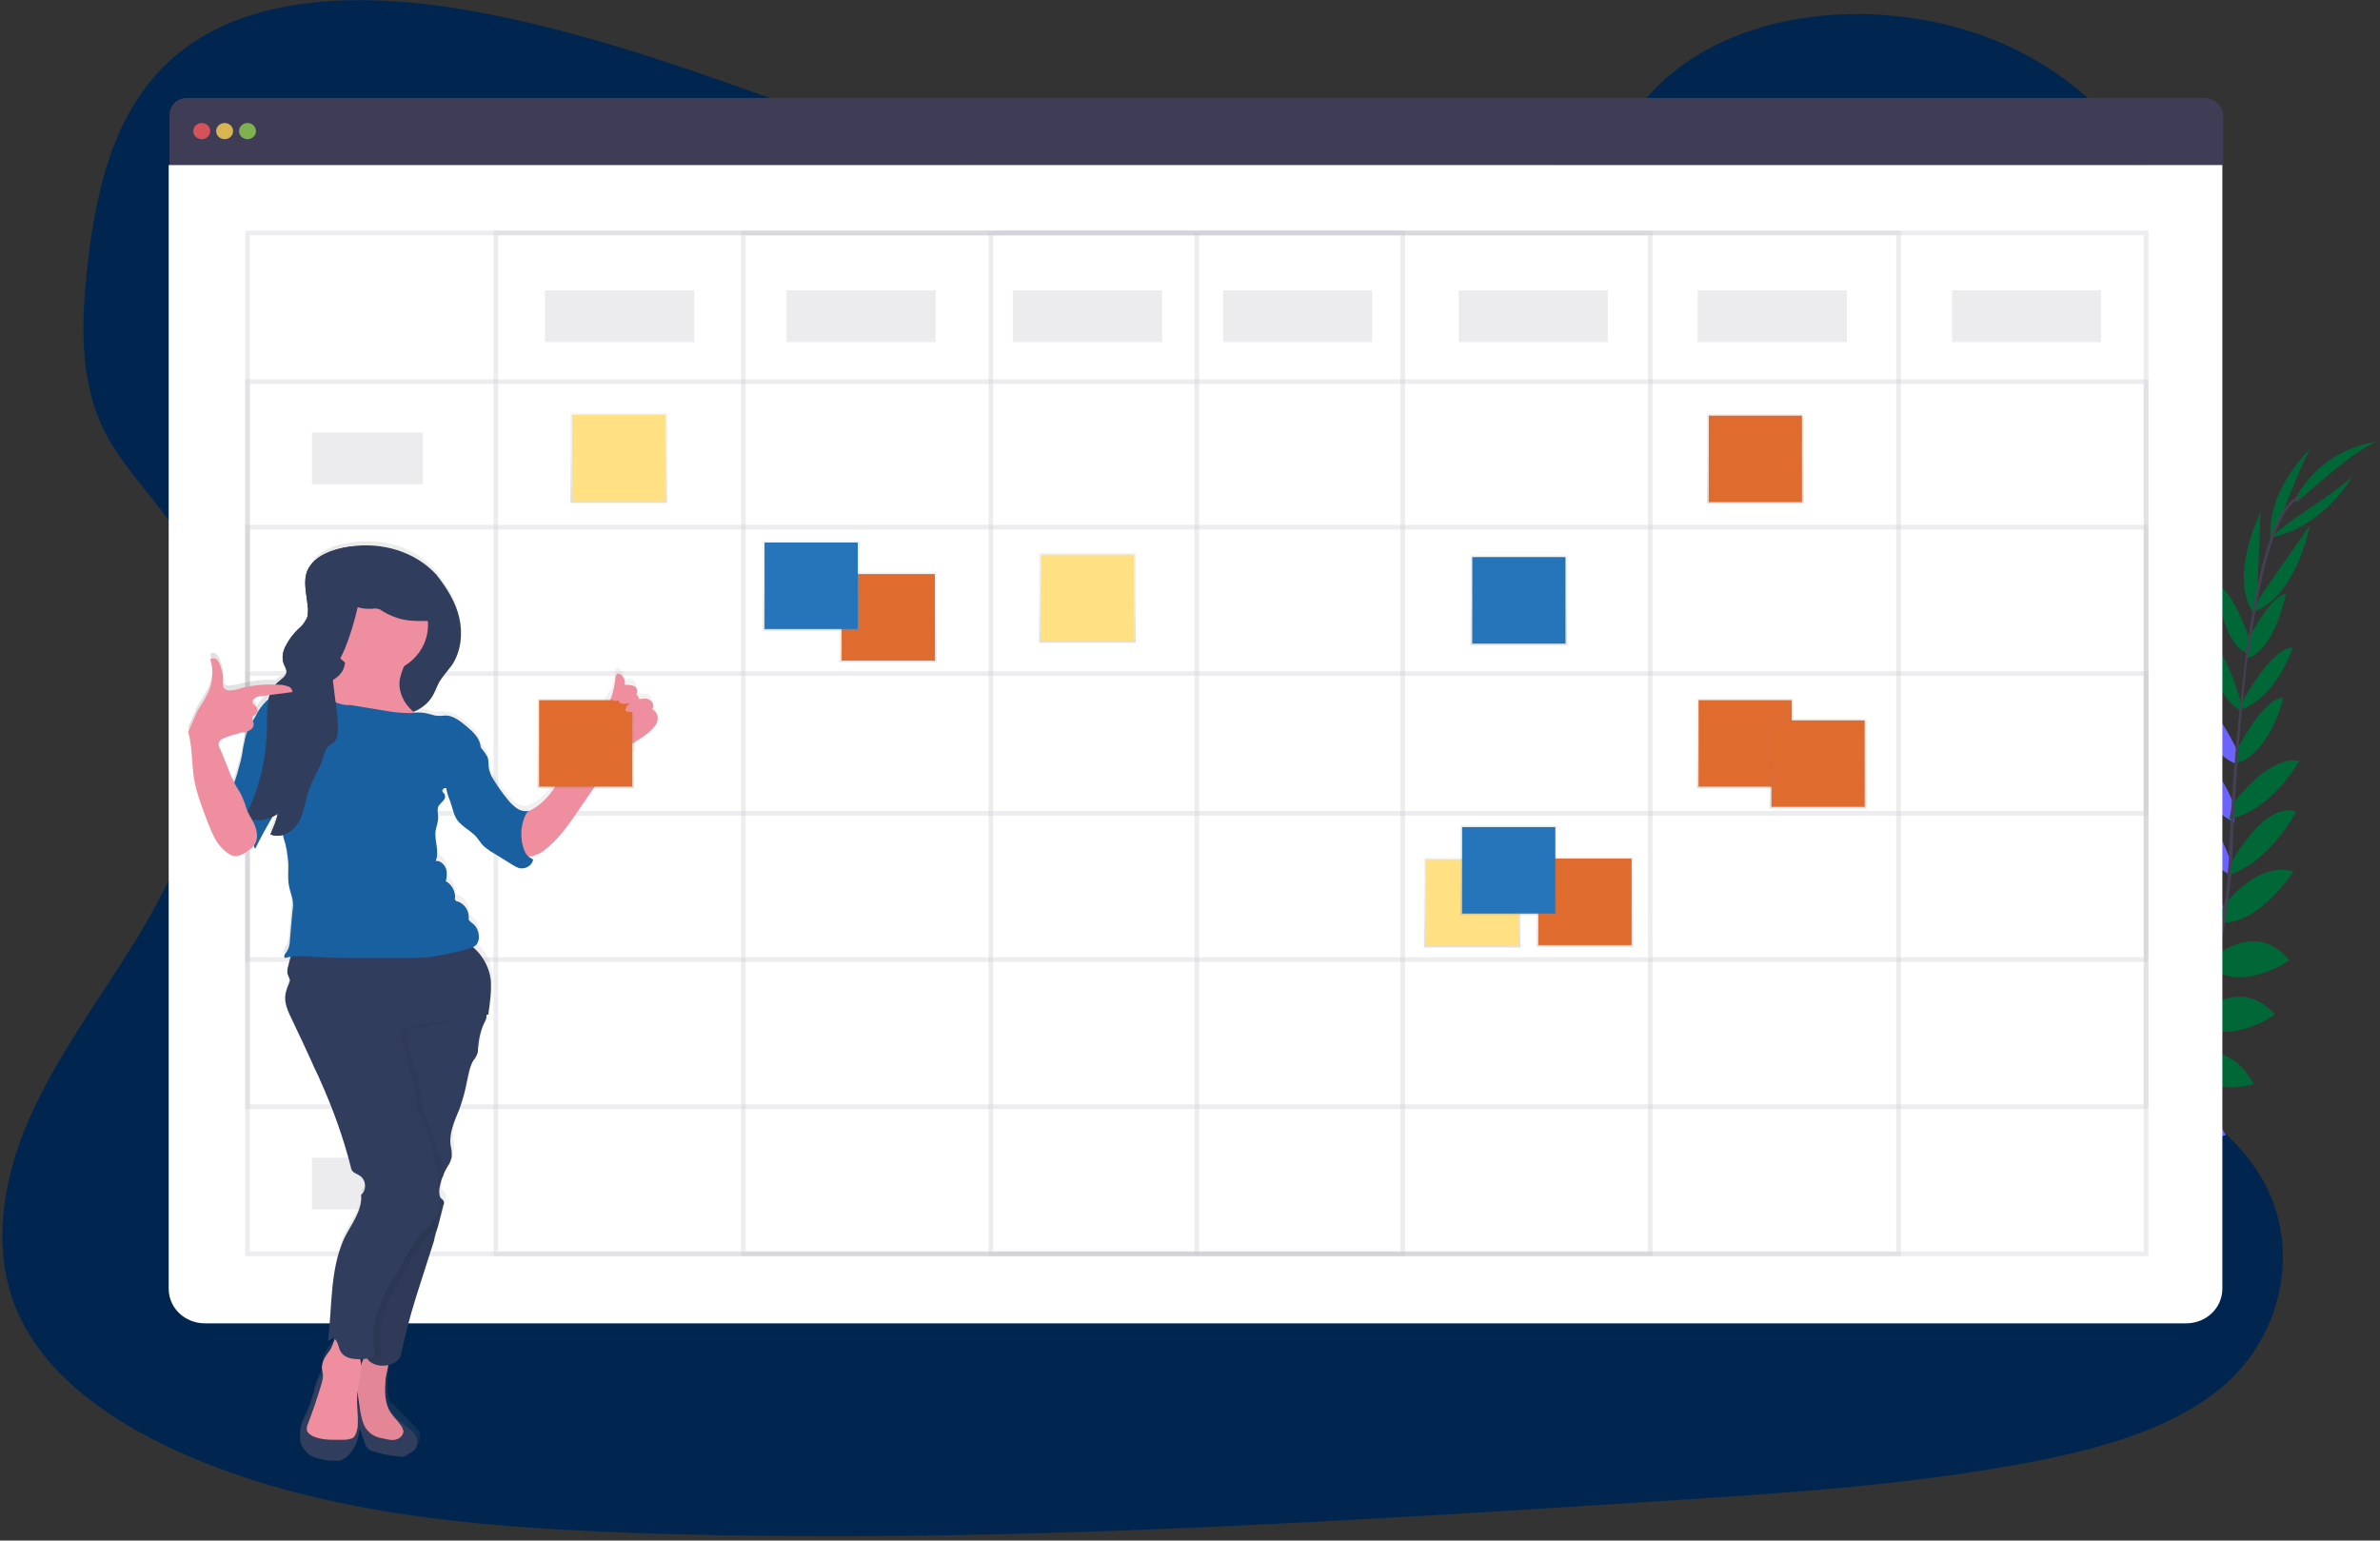 <svg width="502" height="325" viewBox="0 0 502 325" fill="none" xmlns="http://www.w3.org/2000/svg">
<rect x="0" y="0" width="502" height="325" fill="#333333" stroke="none"/>
<path d="M271.92 47.438C241.171 47.438 211.315 38.23 183.069 28.169C154.823 18.108 126.398 6.683 96.185 1.737C76.698 -1.332 54.531 -1.162 39.335 9.922C24.675 20.666 20.563 38.4 18.597 54.771C17.167 67.048 16.452 80.008 22.172 91.263C26.284 99.107 33.078 105.587 37.904 113.09C54.888 139.181 44.698 172.262 28.43 198.694C20.742 211.142 11.803 223.079 6.083 236.209C0.362 249.34 -1.962 264.346 3.937 277.306C9.837 290.266 23.066 299.645 37.368 306.125C66.33 319.255 99.939 322.154 132.655 323.348C205.058 325.906 277.641 321.302 349.865 316.697C376.682 314.992 403.498 313.287 429.777 308.171C444.258 305.272 459.275 301.009 469.644 291.801C482.695 279.864 485.376 260.424 475.722 246.441C459.633 222.908 417.442 218.304 406 192.896C399.565 178.913 405.107 162.884 412.973 149.412C430.135 120.593 459.633 94.674 459.99 62.444C460.348 40.276 444.794 18.619 421.733 8.899C397.598 -1.332 364.704 1.226 347.899 19.983C330.558 39.253 299.094 47.438 271.92 47.438Z" fill="#00264F"/>
<path d="M425.129 264.516C425.129 264.516 419.766 261.105 414.224 263.493C414.224 263.493 415.833 266.562 422.626 266.221L425.129 264.516Z" fill="#6C63FF"/>
<path d="M425.843 264.688C425.843 264.688 427.452 270.656 423.34 274.749C423.34 274.749 420.837 272.191 423.34 266.222L425.843 264.688Z" fill="#6C63FF"/>
<path d="M432.638 258.889C432.638 258.889 432.28 253.773 420.124 255.478C420.124 255.478 420.124 258.718 424.236 260.423C428.347 262.129 430.493 260.594 432.638 258.889Z" fill="#6C63FF"/>
<path d="M433.352 258.889C433.352 258.889 438.537 260.424 433.888 271.338C433.888 271.338 430.492 270.656 429.955 266.222C429.419 261.788 431.207 260.424 433.352 258.889Z" fill="#6C63FF"/>
<path d="M440.325 251.556C440.325 251.556 441.04 243.201 428.705 244.053C428.705 244.053 427.811 251.727 438.18 253.603L440.325 251.556Z" fill="#6C63FF"/>
<path d="M448.369 242.178C448.369 242.178 446.581 232.628 434.246 235.527C434.246 235.527 434.246 243.712 446.223 244.565L448.369 242.178Z" fill="#6C63FF"/>
<path d="M454.446 232.287C454.446 232.287 451.585 222.908 439.429 225.807C439.429 225.807 442.289 234.163 453.731 233.993L454.446 232.287Z" fill="#6C63FF"/>
<path d="M460.168 222.737C460.168 222.737 457.308 213.017 445.509 215.916C445.509 215.916 449.442 225.125 459.274 224.272L460.168 222.737Z" fill="#6C63FF"/>
<path d="M463.745 213.529C463.745 213.529 461.6 201.762 450.516 204.32C450.516 204.32 453.734 215.063 462.851 215.234L463.745 213.529Z" fill="#6C63FF"/>
<path d="M467.14 202.616C467.14 202.616 464.637 190.68 453.374 194.09C453.374 194.09 457.843 205.345 466.246 204.151L467.14 202.616Z" fill="#6C63FF"/>
<path d="M469.285 192.214C469.285 192.214 465.174 180.277 456.593 180.618C456.593 180.618 460.704 193.237 468.57 194.602L469.285 192.214Z" fill="#6C63FF"/>
<path d="M470.716 182.323C470.716 182.323 466.246 167.999 459.274 169.192C459.274 169.192 462.313 180.106 470.537 184.71L470.716 182.323Z" fill="#6C63FF"/>
<path d="M471.432 170.386C471.432 170.386 467.32 158.449 460.348 157.938C460.348 157.938 463.209 169.704 471.253 173.455L471.432 170.386Z" fill="#6C63FF"/>
<path d="M472.325 159.303C472.325 159.303 467.141 147.366 462.493 147.025C462.493 147.025 464.817 158.791 471.789 161.179L472.325 159.303Z" fill="#6C63FF"/>
<path d="M472.862 148.9C472.862 148.9 469.644 135.94 465.175 134.917C465.175 134.917 465.89 145.489 472.504 149.923L472.862 148.9Z" fill="#006837"/>
<path d="M474.648 135.259C474.648 135.259 471.251 124.857 467.676 123.322C467.676 123.322 468.391 135.429 473.933 137.816L474.648 135.259Z" fill="#006837"/>
<path d="M476.08 126.391L476.795 108.145C476.795 108.145 469.823 121.958 475.543 129.631L476.08 126.391Z" fill="#006837"/>
<path d="M481.441 108.316C481.441 108.316 486.447 95.015 487.698 94.333C487.698 94.333 477.866 103.03 478.938 114.114L481.441 108.316Z" fill="#006837"/>
<path d="M440.681 251.556C440.681 251.556 449.441 250.533 449.262 262.299C449.262 262.299 441.396 263.493 438.715 253.773L440.681 251.556Z" fill="#6C63FF"/>
<path d="M448.906 241.837C448.906 241.837 459.097 241.837 458.203 253.944C458.203 253.944 449.621 255.308 446.94 244.224L448.906 241.837Z" fill="#6C63FF"/>
<path d="M454.448 232.969C454.448 232.969 463.744 228.876 469.465 239.449C469.465 239.449 460.884 242.859 453.554 234.674L454.448 232.969Z" fill="#6C63FF"/>
<path d="M460.346 222.737C460.346 222.737 469.821 218.303 475.363 228.705C475.363 228.705 465.531 231.945 459.631 224.272L460.346 222.737Z" fill="#006837"/>
<path d="M463.566 213.871C463.566 213.871 472.683 205.686 479.834 214.041C479.834 214.041 470.538 220.862 463.029 215.747L463.566 213.871Z" fill="#006837"/>
<path d="M466.602 202.274C466.602 202.274 475.72 193.748 482.871 202.615C482.871 202.615 472.681 209.607 466.245 203.979L466.602 202.274Z" fill="#006837"/>
<path d="M468.393 192.042C468.393 192.042 475.365 181.47 483.767 183.857C483.767 183.857 476.438 195.112 468.572 194.6L468.393 192.042Z" fill="#006837"/>
<path d="M470.536 182.153C470.536 182.153 477.687 168.852 484.302 171.239C484.302 171.239 479.117 181.471 470.357 184.54L470.536 182.153Z" fill="#006837"/>
<path d="M470.896 169.705C470.896 169.705 478.225 159.303 485.019 160.496C485.019 160.496 479.119 171.069 470.18 172.774L470.896 169.705Z" fill="#006837"/>
<path d="M471.431 158.962C471.431 158.962 477.152 147.195 481.622 147.195C481.622 147.195 478.94 158.791 471.789 161.008L471.431 158.962Z" fill="#006837"/>
<path d="M472.682 148.559C472.682 148.559 478.94 136.622 483.588 136.622C483.588 136.622 480.37 146.854 472.861 149.582L472.682 148.559Z" fill="#006837"/>
<path d="M473.576 136.111C473.576 136.111 478.224 126.221 482.157 125.197C482.157 125.197 479.833 137.134 474.113 138.839L473.576 136.111Z" fill="#006837"/>
<path d="M476.614 126.05L487.162 110.873C487.162 110.873 484.48 125.879 475.184 129.119L476.614 126.05Z" fill="#006837"/>
<path d="M483.765 109.51C483.765 109.51 495.921 101.495 496.458 100.131C496.458 100.131 490.201 111.386 478.759 113.432L483.765 109.51Z" fill="#006837"/>
<path d="M484.48 105.927C484.48 105.927 498.424 93.138 502 93.138C502 93.138 490.38 93.65 484.123 105.245L484.48 105.927Z" fill="#006837"/>
<path d="M473.756 137.987H474.292C476.974 118.376 480.728 106.781 485.019 105.246L484.84 104.734C480.192 106.44 476.438 117.865 473.756 137.987Z" fill="#444053"/>
<path d="M469.821 184.881H470.536C470.714 183.005 470.893 181.13 470.893 179.254C471.608 163.054 472.86 148.048 474.29 136.793L473.932 136.281C472.502 147.536 470.893 162.883 470.178 179.083C470.178 181.3 469.999 183.005 469.821 184.881Z" fill="#444053"/>
<path d="M410.826 273.895C411.004 273.895 424.591 268.097 438.536 254.284C446.759 246.27 453.553 236.891 458.916 226.83C465.352 214.211 469.463 198.693 470.715 183.516L470 183.858C466.961 217.792 450.871 240.813 437.999 253.432C424.055 267.074 410.647 272.872 410.468 272.872L410.826 273.895Z" fill="#444053"/>
<path d="M464.997 20.665H39.514C37.369 20.665 35.76 22.2 35.76 24.246V34.818H468.93V24.246C468.751 22.37 467.142 20.665 464.997 20.665Z" fill="#3F3D56"/>
<path d="M35.579 34.819V271.849C35.579 275.941 38.976 279.181 43.267 279.181H461.062C465.352 279.181 468.749 275.941 468.749 271.849V34.819H35.579Z" fill="white"/>
<path opacity="0.8" d="M42.55 29.363C43.538 29.363 44.338 28.599 44.338 27.658C44.338 26.716 43.538 25.952 42.55 25.952C41.563 25.952 40.763 26.716 40.763 27.658C40.763 28.599 41.563 29.363 42.55 29.363Z" fill="#FA5959"/>
<path opacity="0.8" d="M47.38 29.363C48.367 29.363 49.167 28.599 49.167 27.658C49.167 26.716 48.367 25.952 47.38 25.952C46.392 25.952 45.592 26.716 45.592 27.658C45.592 28.599 46.392 29.363 47.38 29.363Z" fill="#FED253"/>
<path opacity="0.8" d="M52.206 29.363C53.193 29.363 53.993 28.599 53.993 27.658C53.993 26.716 53.193 25.952 52.206 25.952C51.218 25.952 50.418 26.716 50.418 27.658C50.418 28.599 51.218 29.363 52.206 29.363Z" fill="#8CCF4D"/>
<g opacity="0.3">
<path opacity="0.3" d="M452.66 49.144H52.206V264.517H452.66V49.144Z" stroke="#3F3D56" stroke-miterlimit="10"/>
<path opacity="0.3" d="M400.459 49.143H104.587V264.517H400.459V49.143Z" stroke="#3F3D56" stroke-miterlimit="10"/>
<path opacity="0.3" d="M348.077 49.143H156.789V264.517H348.077V49.143Z" stroke="#3F3D56" stroke-miterlimit="10"/>
<path opacity="0.3" d="M295.874 49.143H208.99V264.517H295.874V49.143Z" stroke="#3F3D56" stroke-miterlimit="10"/>
<path opacity="0.3" d="M252.433 49.143V264.687" stroke="#3F3D56" stroke-miterlimit="10"/>
<path opacity="0.3" d="M452.66 80.52H52.206V233.481H452.66V80.52Z" stroke="#3F3D56" stroke-miterlimit="10"/>
<path opacity="0.3" d="M452.66 111.215H52.206V202.446H452.66V111.215Z" stroke="#3F3D56" stroke-miterlimit="10"/>
<path opacity="0.3" d="M452.66 142.08H52.206V171.581H452.66V142.08Z" stroke="#3F3D56" stroke-miterlimit="10"/>
</g>
<path opacity="0.1" d="M146.418 61.25H114.953V72.164H146.418V61.25Z" fill="#3F3D56"/>
<path opacity="0.1" d="M89.21 91.263H65.791V102.176H89.21V91.263Z" fill="#3F3D56"/>
<path opacity="0.1" d="M197.369 61.25H165.904V72.164H197.369V61.25Z" fill="#3F3D56"/>
<path opacity="0.1" d="M245.104 61.25H213.64V72.164H245.104V61.25Z" fill="#3F3D56"/>
<path opacity="0.1" d="M289.437 61.25H257.973V72.164H289.437V61.25Z" fill="#3F3D56"/>
<path opacity="0.1" d="M339.137 61.25H307.673V72.164H339.137V61.25Z" fill="#3F3D56"/>
<path opacity="0.1" d="M389.551 61.25H358.086V72.164H389.551V61.25Z" fill="#3F3D56"/>
<path opacity="0.1" d="M443.183 61.25H411.719V72.164H443.183V61.25Z" fill="#3F3D56"/>
<path d="M197.548 120.764H177.168V139.692H197.548V120.764Z" fill="url(#paint0_linear)"/>
<path d="M197.19 121.105H177.525V139.351H197.19V121.105Z" fill="#E06B2F"/>
<path d="M239.559 116.671H219.179V135.599H239.559V116.671Z" fill="url(#paint1_linear)"/>
<path d="M239.202 117.012H219.537V135.258H239.202V117.012Z" fill="#FFE083"/>
<path d="M320.725 180.959H300.345V199.887H320.725V180.959Z" fill="url(#paint2_linear)"/>
<path d="M320.367 181.301H300.702V199.547H320.367V181.301Z" fill="#FFE083"/>
<path d="M140.697 87.17H120.317V106.098H140.697V87.17Z" fill="url(#paint3_linear)"/>
<path d="M140.342 87.512H120.677V105.758H140.342V87.512Z" fill="#FFE083"/>
<path d="M181.281 114.113H160.901V133.042H181.281V114.113Z" fill="url(#paint4_linear)"/>
<path d="M180.923 114.454H161.258V132.7H180.923V114.454Z" fill="#2675BB"/>
<path d="M344.5 180.788H324.119V199.717H344.5V180.788Z" fill="url(#paint5_linear)"/>
<path d="M344.145 181.13H324.479V199.376H344.145V181.13Z" fill="#E06B2F"/>
<path d="M380.435 87.341H360.055V106.27H380.435V87.341Z" fill="url(#paint6_linear)"/>
<path d="M380.076 87.682H360.411V105.928H380.076V87.682Z" fill="#E06B2F"/>
<path d="M378.29 147.366H357.909V166.294H378.29V147.366Z" fill="url(#paint7_linear)"/>
<path d="M377.932 147.706H358.266V165.952H377.932V147.706Z" fill="#E06B2F"/>
<path d="M393.662 151.629H373.282V170.557H393.662V151.629Z" fill="url(#paint8_linear)"/>
<path d="M393.308 151.969H373.643V170.215H393.308V151.969Z" fill="#E06B2F"/>
<path d="M328.41 174.138H308.03V193.066H328.41V174.138Z" fill="url(#paint9_linear)"/>
<path d="M328.055 174.48H308.39V192.726H328.055V174.48Z" fill="#2675BB"/>
<path d="M330.558 117.183H310.178V136.112H330.558V117.183Z" fill="url(#paint10_linear)"/>
<path d="M330.199 117.524H310.534V135.77H330.199V117.524Z" fill="#2675BB"/>
<path opacity="0.1" d="M89.21 120.764H65.791V131.678H89.21V120.764Z" fill="#3F3D56"/>
<path opacity="0.1" d="M89.21 151.629H65.791V162.542H89.21V151.629Z" fill="#3F3D56"/>
<path opacity="0.1" d="M89.21 182.494H65.791V193.407H89.21V182.494Z" fill="#3F3D56"/>
<path opacity="0.1" d="M89.21 213.358H65.791V224.272H89.21V213.358Z" fill="#3F3D56"/>
<path opacity="0.1" d="M89.21 244.225H65.791V255.138H89.21V244.225Z" fill="#3F3D56"/>
<path d="M137.123 148.389C137.838 148.048 137.481 146.854 136.766 146.513C136.051 146.172 135.336 146.343 134.442 146.343C134.442 146.002 134.263 145.66 133.905 145.49V145.319C134.263 144.978 134.263 144.126 133.727 143.614C133.19 143.103 132.475 143.273 131.581 143.273C131.76 142.42 131.403 141.568 130.687 141.056C130.509 140.886 130.33 140.886 130.151 140.886C129.794 140.886 129.615 141.397 129.615 141.909C129.615 142.932 129.436 143.955 129.078 144.978L115.313 166.976C113.704 169.022 118.531 162.713 116.922 164.93C116.207 166.123 115.313 167.147 114.24 168.17C113.346 169.022 112.274 169.534 111.201 170.046C110.486 170.046 109.771 169.875 109.056 169.534C108.341 169.022 107.626 168.34 107.089 167.658C105.838 166.123 104.765 164.589 103.871 163.054C103.514 162.542 103.335 162.031 103.156 161.349C102.977 160.496 103.156 159.473 102.799 158.62C102.62 158.279 102.441 157.938 102.262 157.768L101.368 156.574C101.19 154.869 99.76 153.334 98.329 152.311C97.078 151.288 95.826 150.265 94.218 150.094C93.324 149.924 92.43 150.094 91.715 150.094C91 150.094 90.284 149.753 89.748 149.583C89.033 149.412 88.497 149.412 87.782 149.583L87.424 149.412C88.854 148.9 90.106 147.877 91 146.513C91.715 145.49 92.072 144.296 92.609 143.273C93.324 142.079 94.396 140.886 95.29 139.692C97.257 136.793 97.614 133.042 96.899 129.802C96.184 126.391 94.218 123.322 92.072 120.593C87.782 115.307 80.631 113.431 74.016 114.454C73.659 114.454 73.122 114.625 72.765 114.625C71.692 114.795 70.619 115.136 69.547 115.648C68.117 116.16 66.865 117.183 65.971 118.376C65.792 118.717 65.435 119.059 65.435 119.4C65.256 119.741 65.256 120.082 65.077 120.252C64.899 121.275 64.899 122.128 64.899 123.151C64.899 123.492 64.899 123.833 65.077 124.174V124.686C65.077 125.027 65.256 125.368 65.256 125.709C65.256 126.221 65.435 126.732 65.435 127.244C65.435 127.585 65.435 127.926 65.435 128.267C65.435 128.437 65.435 128.437 65.435 128.608C65.435 128.778 65.435 129.12 65.256 129.29C65.256 129.461 65.256 129.631 65.077 129.631C64.899 129.972 64.72 130.313 64.541 130.654C64.183 131.166 63.826 131.507 63.468 132.018L63.111 132.36C62.932 132.53 62.932 132.701 62.753 132.701C62.217 133.212 61.859 133.894 61.323 134.406C61.144 134.747 60.965 135.088 60.787 135.429C60.608 135.599 60.608 135.941 60.429 136.282C60.25 136.623 60.25 136.964 60.25 137.305C60.25 137.475 60.25 137.475 60.25 137.646C60.25 137.816 60.25 137.987 60.25 138.157C60.25 138.328 60.25 138.498 60.25 138.669C60.25 138.839 60.25 139.01 60.429 139.181C60.429 139.351 60.608 139.522 60.608 139.692V139.863V140.033C60.608 140.204 60.787 140.204 60.787 140.374C60.787 140.545 60.965 140.715 60.965 140.715V140.886V141.056C60.965 141.397 60.608 141.909 60.25 142.079C60.25 142.079 60.072 142.25 59.893 142.25L59.714 142.42L59.357 142.591L58.999 142.762C58.82 142.932 58.463 143.103 58.284 143.444C55.781 143.273 53.278 143.614 50.954 144.126C50.06 144.467 49.166 144.467 48.273 144.637C47.915 144.637 47.379 144.467 47.2 144.126C47.021 143.785 47.021 143.444 47.021 143.103C47.2 141.738 46.842 140.204 46.306 139.01C46.127 138.669 45.949 138.328 45.591 137.987C45.233 137.646 44.697 137.646 44.34 137.987C45.055 140.374 45.055 142.762 43.982 144.978C43.446 146.002 42.909 147.025 42.194 148.048C41.122 149.753 40.585 151.629 39.691 153.334C40.764 156.574 40.407 159.985 40.943 163.395C41.479 166.465 42.552 169.534 43.803 172.433C44.697 174.65 45.591 177.037 47.557 178.572C48.094 179.083 48.988 179.424 49.882 179.595C50.597 179.595 51.133 179.254 51.669 178.913C52.206 178.572 52.742 178.231 53.099 177.89C53.278 177.719 53.457 177.549 53.457 177.378C53.457 177.719 53.636 177.89 53.815 178.231C54.887 176.014 56.139 173.797 57.39 171.751C57.748 171.58 58.105 171.41 58.463 171.069V171.239C58.463 171.41 58.284 171.58 58.284 171.921C58.284 172.262 58.105 172.262 58.105 172.433C58.105 172.603 57.926 172.774 57.926 172.774C57.926 172.944 57.748 173.115 57.748 173.286C57.748 173.456 57.569 173.627 57.569 173.797C57.569 173.968 57.39 174.138 57.39 174.138C57.211 174.479 57.032 174.82 57.032 175.161C57.211 175.161 57.211 175.332 57.39 175.332C57.569 175.332 57.569 175.332 57.748 175.332H57.926H58.105H58.284H58.642C58.999 175.332 59.357 175.332 59.535 175.161L59.714 175.843C60.072 177.378 60.429 178.913 60.608 180.448C60.608 182.153 60.429 184.029 60.787 185.734C60.965 186.587 61.323 187.439 61.502 188.462C61.502 189.315 61.502 190.168 61.502 191.02C61.323 193.066 61.144 195.113 60.965 197.159C60.965 197.841 60.787 198.694 60.429 199.376C60.072 199.887 59.714 200.399 59.893 200.911C60.429 200.74 60.965 200.74 61.502 200.57C61.323 201.252 61.144 201.934 60.965 202.616C60.787 203.127 60.787 203.639 60.787 204.151C60.965 204.662 61.144 205.003 61.323 205.515C61.323 206.197 60.787 206.879 60.608 207.732C59.893 209.607 60.608 211.483 61.502 213.359L64.005 218.645L65.971 222.908C66.507 224.102 67.223 225.466 67.759 226.83C70.441 232.799 72.586 238.938 74.195 245.077C74.195 245.418 74.374 245.588 74.552 245.929C74.91 246.27 75.446 246.441 75.983 246.782C77.413 247.635 77.591 249.851 76.34 250.874C76.698 254.114 74.195 257.184 72.765 260.083C69.725 266.904 70.262 274.407 69.368 281.74L70.441 281.057C70.619 281.057 70.619 281.228 70.798 281.228C70.798 281.398 70.798 281.569 70.619 281.569C70.441 282.251 70.262 282.763 69.904 283.274C69.189 284.297 68.295 285.321 68.117 286.685C67.938 287.367 68.295 288.219 68.295 288.902V289.072C68.117 288.902 68.117 289.072 67.759 289.243C67.401 289.584 67.223 290.095 67.044 290.607C66.865 291.118 66.686 291.63 66.507 292.312L65.971 294.188C65.614 295.382 65.256 296.575 64.72 297.598C64.362 298.28 64.005 299.133 63.647 299.986C63.468 300.668 63.468 301.35 63.468 302.032C63.468 302.714 63.468 303.396 63.826 303.908C64.362 305.101 65.435 306.125 66.686 306.466C67.938 306.977 69.368 307.148 70.798 307.148C71.156 307.148 71.513 307.148 71.871 307.148C72.228 306.977 72.586 306.807 72.943 306.636C74.731 305.272 75.804 302.885 75.983 300.668C75.983 300.156 75.804 299.815 75.804 299.304C75.983 296.916 75.625 294.529 75.804 292.142C75.804 292.483 75.804 292.653 75.983 292.994L76.34 295.723C76.34 295.552 76.34 295.552 76.161 295.552C75.804 296.575 75.804 297.598 75.983 298.622C76.161 299.645 76.519 300.668 76.876 301.691L77.413 303.226C77.591 303.737 77.77 304.078 78.128 304.59C78.664 305.101 79.379 305.272 80.273 305.443C81.882 305.954 83.67 306.125 85.279 306.295C85.458 306.295 85.815 306.295 85.994 306.125C86.173 306.125 86.173 305.954 86.352 305.954C86.53 305.784 86.709 305.784 86.888 305.613C87.603 305.272 88.139 304.59 88.497 303.908C88.675 303.226 88.675 302.373 88.139 301.691C87.96 301.35 87.782 301.179 87.424 300.838L84.385 297.769C83.849 297.257 83.491 296.746 82.955 296.234C82.776 296.064 82.597 296.064 82.418 296.064C81.525 294.188 81.703 291.801 81.882 289.584C81.882 288.902 82.24 287.537 82.418 286.514C82.955 286.344 83.491 286.003 84.027 285.662C84.564 285.321 84.743 284.809 84.921 284.297C86.53 276.794 88.854 269.632 91.178 262.3C91.357 261.618 91.536 260.935 91.894 260.083C92.072 259.742 92.072 259.401 92.251 259.23C92.43 258.889 92.43 258.719 92.43 258.548C92.609 258.207 92.609 257.695 92.787 257.354C92.787 257.184 92.787 257.184 92.966 257.013C93.145 256.502 93.324 255.99 93.324 255.479C93.324 255.308 93.502 255.138 93.502 254.797C93.681 254.114 93.86 253.432 94.039 252.75C94.039 252.58 94.039 252.58 94.039 252.409C94.039 252.239 94.039 251.898 94.039 251.727C94.039 251.557 93.86 251.557 93.86 251.557L93.681 251.386L93.502 251.216C93.324 251.045 93.324 250.874 93.145 250.704C93.145 250.533 93.145 250.363 93.145 250.022C93.145 249.681 93.145 249.681 93.145 249.34C93.145 248.999 93.324 248.828 93.324 248.487C93.324 248.317 93.502 248.146 93.502 247.976C93.502 247.805 93.681 247.635 93.681 247.293C93.86 246.952 94.039 246.611 94.039 246.27C94.396 245.588 94.575 244.906 94.933 244.395C95.29 243.712 95.648 243.03 95.826 242.348C95.826 241.666 95.826 240.984 95.648 240.302C95.29 237.574 96.542 234.845 97.436 232.287C98.151 230.411 98.687 228.365 99.044 226.319C99.402 224.784 99.581 223.079 100.475 221.885C100.832 221.544 101.011 221.033 101.19 220.692C101.368 220.18 101.368 219.839 101.368 219.327C101.547 217.452 101.905 215.576 102.799 213.871C102.977 213.529 103.156 213.188 103.156 212.847V212.677H103.335C103.693 210.289 104.05 207.732 103.871 205.344C103.514 202.616 102.084 200.058 99.938 198.353C100.653 198.012 101.011 197.159 101.011 196.306C101.011 195.113 100.475 193.919 99.402 193.237C99.223 193.066 99.044 192.896 98.866 192.725C98.866 192.555 98.687 192.214 98.866 192.043C98.866 190.679 97.972 189.315 96.542 188.803C96.363 188.803 96.363 188.633 96.184 188.633C96.005 188.462 96.005 188.292 96.005 187.951C96.005 186.586 95.29 185.222 94.039 184.54C94.218 183.688 94.396 182.664 94.039 181.812C93.681 180.959 92.966 180.107 91.894 180.277C92.609 178.231 91.536 176.014 91.894 173.797C92.072 172.944 92.43 171.921 92.43 171.069C92.43 170.216 92.251 169.363 92.609 168.511C92.966 167.829 94.039 167.147 93.86 166.465C93.681 166.123 93.502 165.953 93.324 165.612C93.145 165.271 93.86 164.759 94.039 164.93C94.218 164.759 94.396 164.759 94.396 164.589C94.396 165.1 94.575 165.441 94.575 165.782C94.754 166.465 95.111 167.147 95.29 167.829C95.648 168.852 95.648 170.046 96.363 171.069C97.257 172.603 99.044 173.456 100.475 174.65C101.19 175.332 101.726 176.355 102.441 177.037C102.977 177.549 103.693 178.06 104.408 178.401L108.519 180.959C108.877 181.3 109.413 181.471 109.95 181.641C111.201 181.812 112.452 181.13 112.81 179.766C112.81 179.766 112.81 179.766 112.81 179.595C112.452 179.424 112.095 179.254 111.737 179.083H111.916C112.81 178.913 113.704 178.401 114.598 177.719C117.458 175.502 119.603 172.433 121.57 169.534C123.715 166.465 134.084 158.109 134.084 158.109V154.698C135.336 154.016 136.587 152.993 137.481 151.97C138.017 151.288 138.375 150.606 138.375 149.924C138.375 149.412 137.838 148.559 137.123 148.389ZM51.312 156.404C51.133 157.597 50.954 158.791 50.597 159.985C50.239 161.349 49.882 162.713 49.345 164.077L49.166 164.418C48.988 164.248 48.809 163.907 48.809 163.736C48.451 163.054 48.273 162.372 47.915 161.69L46.127 157.256C45.949 156.745 45.77 156.062 45.949 155.551C46.127 155.21 46.485 155.039 46.842 154.869C48.094 154.357 49.345 154.016 50.597 153.675C50.954 153.675 51.49 153.505 51.848 153.334C51.669 154.357 51.49 155.38 51.312 156.404ZM53.099 150.776C52.921 150.606 52.921 150.265 53.099 150.094C53.278 149.924 53.457 149.924 53.457 149.753H53.636C53.636 150.265 53.457 150.606 53.099 150.776ZM56.675 146.002C56.139 146.343 55.781 146.854 55.245 147.366C54.887 147.877 54.351 148.559 53.993 149.071C54.172 148.559 53.993 148.048 53.457 147.877C53.278 147.877 53.099 147.707 53.099 147.536C52.742 147.195 52.921 146.513 53.278 146.343C53.636 146.002 54.172 146.002 54.708 145.831L56.675 145.49C56.854 145.831 56.675 146.002 56.675 146.002ZM75.804 287.537C75.804 287.026 75.804 286.344 75.625 285.832C75.804 285.832 76.161 285.832 76.34 285.832C76.34 286.344 75.983 286.855 75.804 287.537Z" fill="url(#paint11_linear)"/>
<path d="M73.837 115.306C70.262 115.818 66.329 117.182 64.898 120.251C63.826 122.639 64.72 125.367 64.898 127.925C65.077 128.607 64.898 129.289 64.898 129.971C64.541 130.995 63.826 132.018 62.932 132.7C61.859 133.723 60.965 134.917 60.25 136.281C59.535 137.645 59.356 139.18 60.072 140.544C60.25 140.885 60.429 141.226 60.429 141.738C60.429 142.59 59.535 143.102 58.82 143.784C56.139 145.83 56.317 149.752 56.317 152.992C56.317 159.813 54.708 166.464 51.669 172.432C53.993 173.455 56.675 173.114 58.641 171.58C58.284 173.114 57.748 174.479 57.032 176.013C59.356 177.036 62.038 175.331 63.111 173.285C64.183 171.239 64.362 168.681 65.256 166.464C65.971 164.247 67.401 162.201 68.116 159.984C68.295 159.302 68.474 158.449 69.01 157.767C69.368 157.255 69.904 156.914 70.441 156.573C72.764 155.039 74.552 152.651 75.446 150.093C78.128 150.605 80.988 151.287 83.849 150.946C86.709 150.775 89.569 149.411 90.999 147.194C91.715 146.171 92.072 144.978 92.609 143.954C93.324 142.761 94.396 141.567 95.29 140.373C97.257 137.475 97.614 133.723 96.899 130.483C96.184 127.072 94.217 124.003 92.072 121.275C87.603 116.329 80.452 114.283 73.837 115.306Z" fill="#303D5C"/>
<path d="M51.311 157.596C51.132 158.79 50.954 159.984 50.596 161.177C50.239 162.542 49.881 163.906 49.345 165.27C48.987 165.782 48.987 166.464 48.987 167.146C48.987 167.487 49.166 167.998 49.523 168.34C51.132 171.068 53.278 173.796 53.456 176.866C53.456 177.718 53.456 178.571 53.814 179.083C55.065 176.525 56.496 173.967 57.926 171.58C59.535 169.022 61.322 166.464 61.68 163.565C61.859 162.201 61.859 160.836 61.68 159.472C61.501 157.937 61.144 156.403 60.071 155.039C58.998 153.674 56.138 151.628 54.172 152.14C52.205 152.651 51.669 155.891 51.311 157.596Z" fill="#1960A1"/>
<path d="M108.52 172.433C110.665 171.581 112.811 170.728 114.42 169.193C115.492 168.17 116.386 167.147 117.101 165.953L122.107 159.132C123.358 157.427 124.431 155.722 124.789 153.846C127.649 150.947 129.437 147.025 129.794 143.103C129.794 142.762 129.973 142.25 130.331 142.08C130.509 142.08 130.688 142.25 130.867 142.25C131.582 142.762 131.939 143.614 131.761 144.467C132.476 144.467 133.191 144.467 133.906 144.808C134.442 145.149 134.621 146.172 134.085 146.513C134.442 146.684 134.8 147.025 134.8 147.537C135.515 147.366 136.409 147.196 137.124 147.707C137.839 148.219 138.018 149.071 137.481 149.583C138.197 149.924 138.733 150.606 138.733 151.459C138.733 152.311 138.375 152.993 137.839 153.505C135.873 155.892 132.476 156.915 130.331 159.132C129.615 159.985 128.9 160.667 128.364 161.69L121.928 171.069C119.962 173.968 117.816 177.037 114.956 179.254C114.241 179.936 113.347 180.277 112.274 180.618C111.202 180.789 110.308 180.618 109.593 179.936C108.878 179.254 108.878 178.231 108.878 177.378C108.341 175.503 108.52 173.968 108.52 172.433Z" fill="#EE8E9E"/>
<path d="M86.888 301.861C87.067 302.032 87.424 302.373 87.603 302.714C87.96 303.396 88.139 304.249 87.96 304.931C87.782 305.613 87.067 306.295 86.352 306.636C86.173 306.636 85.994 306.807 85.815 306.977C85.636 307.148 85.636 307.148 85.458 307.148C85.279 307.318 85.1 307.318 84.743 307.318C82.955 307.148 81.346 306.977 79.737 306.465C79.022 306.295 78.128 306.124 77.592 305.613C77.234 305.272 77.055 304.76 76.876 304.249L76.34 302.714C75.983 301.691 75.625 300.668 75.446 299.815C75.267 298.792 75.267 297.769 75.625 296.746C75.804 296.916 75.804 297.087 75.804 297.428C75.983 298.451 76.34 299.474 77.055 300.327C77.234 300.497 77.413 300.668 77.592 301.009C77.949 301.35 78.485 301.52 79.022 301.691C80.094 301.861 81.167 302.032 82.24 302.032C82.418 302.032 82.597 302.032 82.597 302.032C82.776 301.861 82.955 301.861 82.955 301.691C83.134 301.35 83.134 300.838 82.955 300.497C82.597 299.644 81.882 299.133 81.525 298.451C81.167 297.939 81.703 297.257 82.24 297.769C82.776 298.28 83.312 298.792 83.67 299.303L86.888 301.861Z" fill="#303D5C"/>
<path d="M81.346 290.777C81.167 293.335 80.989 296.063 82.597 298.28C83.134 299.133 83.849 299.644 84.385 300.497C84.743 300.838 84.921 301.35 85.1 301.861C85.1 302.884 84.206 303.566 83.312 303.737C82.419 303.907 81.346 303.566 80.452 303.396C79.558 303.225 78.664 302.884 77.949 302.202C76.698 301.179 76.34 299.474 75.983 297.769L75.447 294.017C74.91 292.141 75.268 290.265 75.983 288.39L77.055 285.661C77.055 285.32 77.234 285.15 77.413 284.979C77.592 284.809 77.949 284.809 78.128 284.809C79.022 284.809 81.525 285.15 81.882 286.173C82.24 287.196 81.525 289.754 81.346 290.777Z" fill="#EE8E9E"/>
<path opacity="0.05" d="M81.346 290.777C81.167 293.335 80.989 296.063 82.597 298.28C83.134 299.133 83.849 299.644 84.385 300.497C84.743 300.838 84.921 301.35 85.1 301.861C85.1 302.884 84.206 303.566 83.312 303.737C82.419 303.907 81.346 303.566 80.452 303.396C79.558 303.225 78.664 302.884 77.949 302.202C76.698 301.179 76.34 299.474 75.983 297.769L75.447 294.017C74.91 292.141 75.268 290.265 75.983 288.39L77.055 285.661C77.055 285.32 77.234 285.15 77.413 284.979C77.592 284.809 77.949 284.809 78.128 284.809C79.022 284.809 81.525 285.15 81.882 286.173C82.24 287.196 81.525 289.754 81.346 290.777Z" fill="black"/>
<path d="M102.62 214.381C102.62 214.893 102.442 215.234 102.263 215.575C101.369 217.28 101.011 219.156 100.833 221.032C100.833 221.544 100.833 221.885 100.654 222.396C100.475 222.737 100.296 223.249 99.939 223.59C99.045 224.954 98.866 226.489 98.509 228.023C98.151 230.07 97.615 231.946 96.9 233.992C95.827 236.55 94.576 239.278 95.112 242.007C95.291 242.689 95.291 243.371 95.291 244.053C95.112 244.735 94.933 245.417 94.397 246.099C94.039 246.781 93.682 247.293 93.503 247.975C93.145 248.657 92.967 249.339 92.788 250.192C92.609 251.044 92.43 252.068 92.967 252.75C93.145 252.92 93.324 253.091 93.503 253.261C93.682 253.602 93.682 253.943 93.503 254.284C93.145 255.649 92.788 257.183 92.43 258.548C92.073 259.571 91.715 260.764 91.536 261.787C89.034 269.802 86.173 277.646 84.564 285.832C84.385 287.025 82.776 287.878 81.525 288.048C80.274 288.219 79.022 288.048 77.95 287.196L77.771 287.025C76.519 285.661 76.341 283.615 76.341 281.909C76.698 273.554 81.168 265.88 83.313 257.695C84.028 254.796 84.564 251.726 84.743 248.657C85.279 238.596 85.458 227.853 82.419 218.133C81.883 216.087 80.989 213.87 82.24 211.994C82.955 210.8 84.207 210.118 85.637 209.607C91 207.56 96.9 207.731 102.263 209.948C102.263 210.118 102.263 210.289 102.263 210.63C102.084 211.653 102.263 212.506 102.62 213.358C102.62 213.529 102.62 213.87 102.62 214.381Z" fill="#303D5C"/>
<path d="M66.329 293.336L65.792 295.212C65.435 296.405 65.077 297.599 64.541 298.622C64.183 299.304 63.826 300.157 63.468 301.009C63.29 301.691 63.29 302.374 63.29 303.056C63.29 303.738 63.29 304.42 63.647 304.931C64.183 306.125 65.256 307.148 66.507 307.489C67.759 308.001 69.189 308.171 70.619 308.171C70.977 308.171 71.334 308.171 71.692 308.171C72.049 308.001 72.407 307.83 72.765 307.66C74.552 306.296 75.625 303.908 75.804 301.691C75.804 301.18 75.625 300.668 75.446 300.157C75.267 299.986 73.837 300.668 74.552 301.35C75.446 302.203 72.765 301.862 71.513 301.691C70.977 301.691 70.262 301.521 69.725 301.35L67.58 301.009C66.865 300.839 66.15 300.668 65.792 299.986C65.614 299.304 66.15 298.622 66.507 297.94C67.58 296.235 67.938 294.188 68.117 292.313C68.117 291.972 68.653 289.414 67.58 290.266C67.223 290.607 67.044 291.119 66.865 291.63C66.507 292.313 66.329 292.824 66.329 293.336Z" fill="#303D5C"/>
<path opacity="0.05" d="M93.145 252.58C92.609 251.898 92.788 250.874 92.967 250.022C93.145 249.681 93.145 249.34 93.324 248.999L84.922 246.27C84.922 246.952 84.922 247.634 84.743 248.487C84.564 251.557 84.207 254.626 83.313 257.525C81.168 265.71 76.698 273.384 76.341 281.739C76.162 283.615 76.519 285.832 77.95 287.196C78.843 288.049 80.274 288.39 81.525 288.049C82.776 287.708 84.385 287.026 84.564 285.832C86.173 277.647 89.034 269.803 91.536 261.788C92.251 259.23 92.967 256.843 93.682 254.285C93.861 253.944 93.861 253.603 93.682 253.262C93.503 252.921 93.324 252.75 93.145 252.58Z" fill="black"/>
<path d="M69.726 284.638C69.011 285.661 68.117 286.684 67.938 288.048C67.759 288.731 68.117 289.583 68.117 290.265C68.117 290.947 67.938 291.459 67.759 292.141C66.865 295.04 65.971 297.768 64.899 300.497C64.72 300.838 64.72 301.179 64.72 301.69C64.899 302.373 65.435 302.714 66.15 303.055C68.117 303.907 70.441 303.737 72.586 303.737C73.301 303.737 73.838 303.566 74.374 303.396C75.089 302.884 75.268 301.861 75.446 301.008C75.625 298.451 75.089 295.722 75.446 293.164C75.625 292.141 75.804 291.288 75.983 290.265C76.162 288.901 76.34 287.537 75.804 286.343C75.446 285.491 74.91 284.638 74.195 283.785C73.659 282.933 72.944 282.251 72.05 281.739C71.871 281.569 70.977 281.227 70.798 281.398C70.62 281.569 70.798 281.91 70.62 282.08C70.62 282.421 70.62 282.592 70.441 282.933C70.262 283.444 70.083 283.956 69.726 284.638Z" fill="#EE8E9E"/>
<path opacity="0.05" d="M85.993 217.621C85.635 218.133 85.635 218.815 85.814 219.497C86.171 220.691 86.529 221.714 86.886 222.737C87.423 224.613 87.959 226.659 88.317 228.706C88.674 230.581 89.389 232.628 89.032 234.333C91.356 238.596 92.786 243.03 93.501 247.804C93.68 248.998 90.82 250.533 90.998 251.726C91.177 254.114 93.144 254.284 91.713 256.331C91.713 256.501 92.25 258.547 92.25 258.718C91.713 259.4 90.82 259.912 90.283 260.594C89.389 261.446 88.674 262.47 88.138 263.663C84.205 270.314 78.663 277.817 80.451 285.32C80.451 285.832 80.272 286.343 79.736 286.684C79.199 286.855 78.663 287.025 78.126 287.025H77.948C76.696 285.661 76.518 283.615 76.518 281.909C76.875 273.554 81.344 265.88 83.49 257.695C84.205 254.796 84.741 251.726 84.92 248.657C85.456 238.596 85.635 227.853 82.596 218.133C82.06 216.087 81.166 213.87 82.417 211.994C83.132 210.8 84.384 210.118 85.814 209.607C91.177 207.56 97.077 207.731 102.44 209.948C102.44 210.118 102.44 210.289 102.44 210.63C102.261 211.653 102.44 212.506 102.797 213.358C102.976 213.699 103.155 214.211 103.155 214.552C103.155 214.552 103.334 212.847 103.334 213.017C99.937 213.529 96.362 215.575 92.786 216.087C90.998 216.257 89.21 216.598 87.423 217.11C86.529 216.939 86.171 217.28 85.993 217.621Z" fill="black"/>
<path d="M62.039 199.546C61.503 200.911 61.145 202.445 60.788 203.809C60.609 204.321 60.609 204.833 60.609 205.344C60.788 205.856 60.967 206.197 61.145 206.708C61.145 207.391 60.609 208.073 60.43 208.925C59.715 210.801 60.43 212.677 61.324 214.553L63.827 219.839L65.793 224.102C66.33 225.466 67.045 226.66 67.581 228.024C70.263 233.992 72.408 239.961 74.017 246.27C74.017 246.611 74.196 246.782 74.375 247.123C74.732 247.464 75.269 247.634 75.805 247.976C77.235 248.828 77.414 251.045 76.162 252.068C76.52 255.308 74.017 258.378 72.587 261.276C69.548 268.097 70.084 275.601 69.19 282.933L70.263 282.251C71.335 282.763 71.335 284.297 71.872 285.15C72.766 286.685 74.911 286.855 76.699 286.685C77.235 286.685 77.771 286.514 78.308 286.344C78.844 286.173 79.202 285.491 79.023 284.98C77.235 277.647 82.956 269.973 86.71 263.323C87.246 262.3 87.962 261.277 88.855 260.253C89.57 259.571 90.286 259.06 90.822 258.378C92.61 256.502 92.788 253.603 92.61 251.216C92.252 245.247 90.643 239.449 87.783 234.163C88.14 232.287 87.425 230.241 87.068 228.536C86.71 226.489 86.174 224.614 85.638 222.567C85.28 221.544 84.744 220.35 84.565 219.327C84.386 218.645 84.386 217.963 84.744 217.451C85.101 217.11 85.459 216.94 85.816 216.769C87.604 216.258 89.213 215.917 91.18 215.746L102.979 214.041C103.336 211.654 103.694 209.096 103.515 206.708C102.979 202.275 99.582 198.523 95.112 197.33C94.576 197.159 94.04 197.159 93.504 197.5C82.956 195.624 72.229 196.306 62.039 199.546Z" fill="#303D5C"/>
<path d="M72.765 138.329C72.944 139.352 72.765 140.545 72.229 141.569C71.871 142.08 71.514 142.592 70.977 142.933C69.905 143.785 68.475 144.468 67.044 144.809C66.15 144.979 65.257 145.15 64.72 145.832C63.826 146.855 64.363 148.219 65.078 149.242C66.329 151.118 67.938 152.653 70.262 153.335C72.05 153.846 73.838 153.505 75.625 153.846C76.877 154.017 78.128 154.529 79.38 154.87C83.134 155.722 86.888 154.699 89.749 152.141C87.782 150.777 85.816 149.242 84.922 147.196C84.207 145.661 84.028 143.956 84.564 142.421C84.922 140.887 85.994 139.352 85.816 137.817C85.458 136.282 83.849 135.089 82.24 134.577C80.81 134.236 79.201 133.895 77.771 133.724C76.877 133.554 71.692 132.531 71.335 133.042C71.156 133.383 72.229 135.259 72.407 135.6C72.586 136.453 72.765 137.476 72.765 138.329Z" fill="#EE8E9E"/>
<path d="M79.559 142.08C85.483 142.08 90.285 137.499 90.285 131.848C90.285 126.197 85.483 121.617 79.559 121.617C73.635 121.617 68.832 126.197 68.832 131.848C68.832 137.499 73.635 142.08 79.559 142.08Z" fill="#EE8E9E"/>
<path d="M73.837 148.73L81.166 149.924C82.954 150.265 84.742 150.435 86.708 150.435C87.781 150.265 88.675 150.265 89.747 150.435C90.463 150.606 91.178 150.776 91.714 150.947C92.608 151.117 93.502 150.947 94.217 150.947C95.826 151.117 97.077 152.141 98.329 153.164C99.759 154.357 101.189 155.722 101.368 157.427C101.368 157.597 101.368 157.768 101.368 158.109C101.189 158.279 101.01 158.621 100.653 158.621C99.401 159.644 98.507 161.178 97.614 162.543C96.541 163.907 95.468 165.271 94.038 166.294C93.68 166.124 93.144 166.635 93.323 166.976C93.502 167.317 93.859 167.488 93.859 167.829C94.038 168.682 93.144 169.193 92.608 169.875C92.072 170.557 92.429 171.58 92.429 172.433C92.429 173.286 92.072 174.309 91.893 175.161C91.535 177.378 92.787 179.595 91.893 181.641C92.787 181.471 93.68 182.324 94.038 183.176C94.396 184.029 94.217 185.052 94.038 185.905C95.289 186.587 96.004 187.951 96.004 189.315C95.826 189.656 96.004 189.997 96.362 190.168C96.362 190.168 96.362 190.168 96.541 190.168C97.971 190.679 98.865 192.044 98.865 193.408C98.865 193.578 98.865 193.919 98.865 194.09C99.044 194.26 99.222 194.431 99.401 194.601C100.474 195.283 101.01 196.477 101.01 197.671C101.01 198.523 100.653 199.376 99.938 199.717C98.329 200.399 96.72 200.74 95.111 201.081C93.502 201.422 91.893 201.763 90.284 201.934C88.854 202.104 87.245 202.104 85.814 202.104H75.982C73.3 202.104 70.44 202.104 67.758 201.934C65.255 201.763 62.574 201.422 60.071 202.104C59.713 201.593 60.25 201.081 60.607 200.57C60.965 199.888 61.144 199.206 61.144 198.353L61.68 192.214C61.859 191.361 61.859 190.509 61.68 189.656C61.501 188.804 61.144 187.951 60.965 186.928C60.607 185.222 60.965 183.347 60.786 181.641C60.607 180.107 60.428 178.572 59.892 177.037L57.926 169.364C57.568 168.17 57.389 166.806 57.032 165.612C55.602 162.031 53.993 158.279 52.384 154.698C52.205 154.357 52.384 154.016 52.384 153.675L53.993 150.947C54.35 150.094 54.886 149.412 55.423 148.73C56.853 147.025 58.641 146.002 60.965 145.49C63.11 145.149 65.434 145.32 67.401 146.343C68.116 146.684 68.831 147.195 69.546 147.536C70.797 148.219 72.406 148.901 73.837 148.73Z" fill="#1960A1"/>
<path d="M99.76 155.552L102.262 158.792C102.441 159.133 102.62 159.303 102.799 159.644C103.156 160.497 102.978 161.52 103.156 162.373C103.335 162.884 103.514 163.566 103.871 164.078C104.765 165.613 105.838 167.147 107.089 168.682C107.626 169.364 108.341 170.046 109.056 170.558C109.771 171.069 110.844 171.24 111.737 171.069C111.38 171.24 111.022 171.41 110.844 171.922C109.95 173.798 109.771 175.844 110.129 177.89C110.307 178.572 110.486 179.255 110.844 179.937C111.201 180.619 111.737 180.96 112.453 181.301C112.274 182.495 111.022 183.347 109.771 183.177C109.771 183.177 109.771 183.177 109.592 183.177C109.056 183.006 108.698 182.836 108.162 182.495L104.05 179.937C103.335 179.596 102.799 179.084 102.084 178.572C101.369 177.89 100.832 176.867 100.117 176.185C98.866 174.991 97.078 174.139 96.184 172.604C95.648 171.581 95.469 170.558 95.112 169.535C94.933 168.853 94.575 168.17 94.396 167.488C93.681 165.272 94.218 163.055 95.29 161.008C96.542 158.792 98.329 157.257 99.76 155.552Z" fill="#1960A1"/>
<path d="M90.106 125.879C89.033 124.344 87.782 123.151 86.351 122.128C84.385 120.763 82.061 119.57 79.558 119.399C78.485 119.399 77.413 119.57 76.519 119.911C76.519 117.012 75.804 115.136 73.837 115.307C70.262 115.818 66.329 117.182 64.898 120.252C63.826 122.639 64.72 125.368 64.898 127.925C65.077 128.608 64.898 129.29 64.898 129.972C64.541 130.995 63.826 132.018 62.932 132.7C61.859 133.723 60.965 134.917 60.25 136.281C59.535 137.645 59.356 139.18 60.072 140.544C60.25 140.885 60.429 141.226 60.429 141.738C60.429 142.591 59.535 143.102 58.82 143.784C56.139 145.831 56.317 149.753 56.317 152.993C56.317 159.814 54.708 166.464 51.669 172.432C53.993 173.456 56.675 173.115 58.641 171.58C58.284 173.115 57.748 174.479 57.032 176.014C59.356 177.037 62.038 175.331 63.111 173.285C64.183 171.239 64.362 168.681 65.256 166.464C65.971 164.247 67.401 162.201 68.116 159.984C68.295 159.302 68.474 158.449 69.01 157.767C69.368 157.256 69.904 156.915 70.441 156.574C72.764 155.039 69.368 142.932 70.262 140.374C71.513 140.715 74.016 134.405 75.446 128.096C76.519 128.437 77.413 128.437 78.485 128.437C78.843 128.437 79.2 128.266 79.558 128.437C79.915 128.437 80.273 128.608 80.452 128.778C81.525 129.46 82.597 129.972 83.67 130.313C85.994 131.165 88.497 130.995 90.999 130.995C91.536 129.29 91.178 127.414 90.106 125.879Z" fill="#303D5C"/>
<g opacity="0.1">
<path opacity="0.1" d="M52.919 172.603C55.958 166.464 57.567 159.814 57.567 153.163C57.567 149.923 57.388 146.001 60.07 143.955C60.785 143.443 61.679 142.761 61.679 141.909C61.679 141.568 61.5 141.056 61.321 140.715C60.606 139.351 60.964 137.816 61.5 136.452C62.215 135.088 63.109 133.894 64.182 132.871C64.897 132.018 65.791 131.166 65.969 130.142C66.148 129.46 66.148 128.778 65.969 128.096C65.791 125.538 64.897 122.81 65.969 120.422C67.221 117.353 70.975 115.989 74.551 115.477C74.193 115.307 74.014 115.307 73.657 115.477C70.081 115.989 66.148 117.353 64.718 120.422C63.645 122.81 64.539 125.538 64.718 128.096C64.897 128.778 64.718 129.46 64.718 130.142C64.361 131.166 63.645 132.189 62.752 132.871C61.679 133.894 60.785 135.088 60.07 136.452C59.355 137.816 59.176 139.351 59.891 140.715C60.07 141.056 60.249 141.397 60.249 141.909C60.249 142.761 59.355 143.273 58.64 143.955C55.958 146.001 56.137 149.923 56.137 153.163C56.137 159.984 54.528 166.635 51.489 172.603C52.561 173.115 53.813 173.285 54.886 173.285C54.349 173.115 53.634 172.944 52.919 172.603Z" fill="black"/>
<path opacity="0.1" d="M58.461 176.184C59.176 174.819 59.712 173.285 60.07 171.75C59.533 172.091 59.176 172.432 58.461 172.773C58.103 173.967 57.746 174.99 57.209 176.184C57.924 176.525 58.639 176.525 59.355 176.354C58.997 176.354 58.639 176.184 58.461 176.184Z" fill="black"/>
<path opacity="0.1" d="M77.768 119.911C78.483 119.74 79.198 119.57 79.734 119.399H79.556C79.019 119.399 78.304 119.399 77.768 119.57C77.768 119.57 77.768 119.74 77.768 119.911Z" fill="black"/>
<path opacity="0.1" d="M85.097 130.314C84.024 129.802 82.952 129.29 81.879 128.779C81.522 128.608 81.343 128.438 80.985 128.438C80.628 128.438 80.27 128.438 79.913 128.438C80.091 128.438 80.449 128.608 80.628 128.779C81.7 129.461 82.773 129.973 83.846 130.314C85.633 130.825 87.421 131.166 89.388 130.996C87.779 130.996 86.349 130.825 85.097 130.314Z" fill="black"/>
<path opacity="0.1" d="M76.698 128.096C76.698 128.266 76.698 128.266 76.698 128.437C77.234 128.437 77.77 128.607 78.306 128.437C77.77 128.437 77.234 128.266 76.698 128.096Z" fill="black"/>
</g>
<path d="M54.172 175.844C54.351 176.867 53.993 178.06 53.099 178.913C52.563 179.254 52.206 179.595 51.669 179.936C51.133 180.277 50.597 180.448 49.882 180.618C48.988 180.618 48.273 180.277 47.557 179.595C45.591 178.06 44.697 175.673 43.803 173.456C42.731 170.557 41.479 167.488 40.943 164.418C40.407 161.008 40.585 157.597 39.691 154.357C40.585 152.652 41.122 150.776 42.194 149.071C42.909 148.048 43.446 147.025 43.982 146.002C44.876 143.785 45.055 141.227 44.34 139.01C44.697 138.84 45.233 138.84 45.591 139.01C45.949 139.351 46.127 139.692 46.306 140.033C46.842 141.398 47.2 142.762 47.021 144.126C47.021 144.467 47.021 144.808 47.2 145.149C47.557 145.49 47.915 145.661 48.273 145.661C49.166 145.661 50.06 145.49 50.954 145.149C53.636 144.467 56.317 144.296 59.178 144.467C59.714 144.467 60.25 144.637 60.787 144.808C61.323 144.979 61.681 145.49 61.681 146.002L55.066 146.854C54.53 146.854 54.172 147.025 53.636 147.366C53.278 147.707 53.099 148.219 53.457 148.56C53.636 148.73 53.815 148.73 53.815 148.901C54.351 149.242 54.53 150.094 53.993 150.606C53.993 150.776 53.815 150.776 53.636 150.947C53.457 150.947 53.278 151.117 53.278 151.288C53.099 151.629 53.278 152.141 53.457 152.482C53.636 153.164 53.278 153.675 52.742 154.016C52.206 154.357 51.49 154.528 50.954 154.528C49.703 154.869 48.451 155.21 47.2 155.722C46.842 155.892 46.485 156.063 46.306 156.404C45.949 156.915 46.127 157.597 46.485 158.109L48.273 162.543C48.451 163.225 48.809 163.907 49.166 164.589C49.524 165.442 50.06 166.294 50.597 167.147C51.133 167.999 51.312 168.852 51.669 169.534C52.206 172.092 53.993 173.456 54.172 175.844Z" fill="#EE8E9E"/>
<path d="M133.726 147.366H113.346V166.294H133.726V147.366Z" fill="url(#paint12_linear)"/>
<path d="M133.368 147.706H113.703V165.952H133.368V147.706Z" fill="#E06B2F"/>
<path d="M129.971 146.343C129.613 146.684 129.256 147.025 129.256 147.366C129.256 147.536 129.256 147.707 129.434 147.878C129.613 147.878 129.613 147.878 129.792 147.878C130.328 147.878 130.686 147.536 131.043 147.366C130.865 147.366 130.686 147.536 130.686 147.707C130.507 147.878 130.507 148.048 130.686 148.219C130.865 148.389 131.043 148.389 131.043 148.389C131.758 148.56 132.295 148.389 133.01 148.389C132.652 148.56 132.474 148.56 132.295 148.901C132.116 149.071 131.937 149.412 131.937 149.753C131.937 149.924 131.937 149.924 132.116 150.094H132.295C132.831 150.265 133.546 150.265 134.083 150.094C134.44 150.094 134.619 149.924 134.798 149.753C134.798 149.412 134.798 149.242 134.619 148.901C134.261 148.219 134.083 147.536 134.261 146.854C134.261 146.684 134.261 146.513 134.261 146.513C134.083 146.343 134.083 146.343 133.904 146.172C133.367 145.831 132.474 145.49 131.758 145.831C130.865 145.49 130.507 145.831 129.971 146.343Z" fill="#EE8E9E"/>
<defs>
<linearGradient id="paint0_linear" x1="187.378" y1="139.645" x2="187.378" y2="120.778" gradientUnits="userSpaceOnUse">
<stop stop-color="#808080" stop-opacity="0.25"/>
<stop offset="0.54" stop-color="#808080" stop-opacity="0.12"/>
<stop offset="1" stop-color="#808080" stop-opacity="0.1"/>
</linearGradient>
<linearGradient id="paint1_linear" x1="229.471" y1="135.556" x2="229.471" y2="116.689" gradientUnits="userSpaceOnUse">
<stop stop-color="#808080" stop-opacity="0.25"/>
<stop offset="0.54" stop-color="#808080" stop-opacity="0.12"/>
<stop offset="1" stop-color="#808080" stop-opacity="0.1"/>
</linearGradient>
<linearGradient id="paint2_linear" x1="310.523" y1="199.769" x2="310.523" y2="180.902" gradientUnits="userSpaceOnUse">
<stop stop-color="#808080" stop-opacity="0.25"/>
<stop offset="0.54" stop-color="#808080" stop-opacity="0.12"/>
<stop offset="1" stop-color="#808080" stop-opacity="0.1"/>
</linearGradient>
<linearGradient id="paint3_linear" x1="130.589" y1="106.021" x2="130.589" y2="87.154" gradientUnits="userSpaceOnUse">
<stop stop-color="#808080" stop-opacity="0.25"/>
<stop offset="0.54" stop-color="#808080" stop-opacity="0.12"/>
<stop offset="1" stop-color="#808080" stop-opacity="0.1"/>
</linearGradient>
<linearGradient id="paint4_linear" x1="171.188" y1="133.059" x2="171.188" y2="114.192" gradientUnits="userSpaceOnUse">
<stop stop-color="#808080" stop-opacity="0.25"/>
<stop offset="0.54" stop-color="#808080" stop-opacity="0.12"/>
<stop offset="1" stop-color="#808080" stop-opacity="0.1"/>
</linearGradient>
<linearGradient id="paint5_linear" x1="334.419" y1="199.634" x2="334.419" y2="180.767" gradientUnits="userSpaceOnUse">
<stop stop-color="#808080" stop-opacity="0.25"/>
<stop offset="0.54" stop-color="#808080" stop-opacity="0.12"/>
<stop offset="1" stop-color="#808080" stop-opacity="0.1"/>
</linearGradient>
<linearGradient id="paint6_linear" x1="370.296" y1="106.271" x2="370.296" y2="87.404" gradientUnits="userSpaceOnUse">
<stop stop-color="#808080" stop-opacity="0.25"/>
<stop offset="0.54" stop-color="#808080" stop-opacity="0.12"/>
<stop offset="1" stop-color="#808080" stop-opacity="0.1"/>
</linearGradient>
<linearGradient id="paint7_linear" x1="368.081" y1="166.26" x2="368.081" y2="147.393" gradientUnits="userSpaceOnUse">
<stop stop-color="#808080" stop-opacity="0.25"/>
<stop offset="0.54" stop-color="#808080" stop-opacity="0.12"/>
<stop offset="1" stop-color="#808080" stop-opacity="0.1"/>
</linearGradient>
<linearGradient id="paint8_linear" x1="383.581" y1="170.485" x2="383.581" y2="151.618" gradientUnits="userSpaceOnUse">
<stop stop-color="#808080" stop-opacity="0.25"/>
<stop offset="0.54" stop-color="#808080" stop-opacity="0.12"/>
<stop offset="1" stop-color="#808080" stop-opacity="0.1"/>
</linearGradient>
<linearGradient id="paint9_linear" x1="318.227" y1="193.048" x2="318.227" y2="174.181" gradientUnits="userSpaceOnUse">
<stop stop-color="#808080" stop-opacity="0.25"/>
<stop offset="0.54" stop-color="#808080" stop-opacity="0.12"/>
<stop offset="1" stop-color="#808080" stop-opacity="0.1"/>
</linearGradient>
<linearGradient id="paint10_linear" x1="320.444" y1="136.017" x2="320.444" y2="117.15" gradientUnits="userSpaceOnUse">
<stop stop-color="#808080" stop-opacity="0.25"/>
<stop offset="0.54" stop-color="#808080" stop-opacity="0.12"/>
<stop offset="1" stop-color="#808080" stop-opacity="0.1"/>
</linearGradient>
<linearGradient id="paint11_linear" x1="39.764" y1="210.578" x2="138.342" y2="210.578" gradientUnits="userSpaceOnUse">
<stop stop-color="#808080" stop-opacity="0.25"/>
<stop offset="0.54" stop-color="#808080" stop-opacity="0.12"/>
<stop offset="1" stop-color="#808080" stop-opacity="0.1"/>
</linearGradient>
<linearGradient id="paint12_linear" x1="123.601" y1="166.26" x2="123.601" y2="147.393" gradientUnits="userSpaceOnUse">
<stop stop-color="#808080" stop-opacity="0.25"/>
<stop offset="0.54" stop-color="#808080" stop-opacity="0.12"/>
<stop offset="1" stop-color="#808080" stop-opacity="0.1"/>
</linearGradient>
</defs>
</svg>
